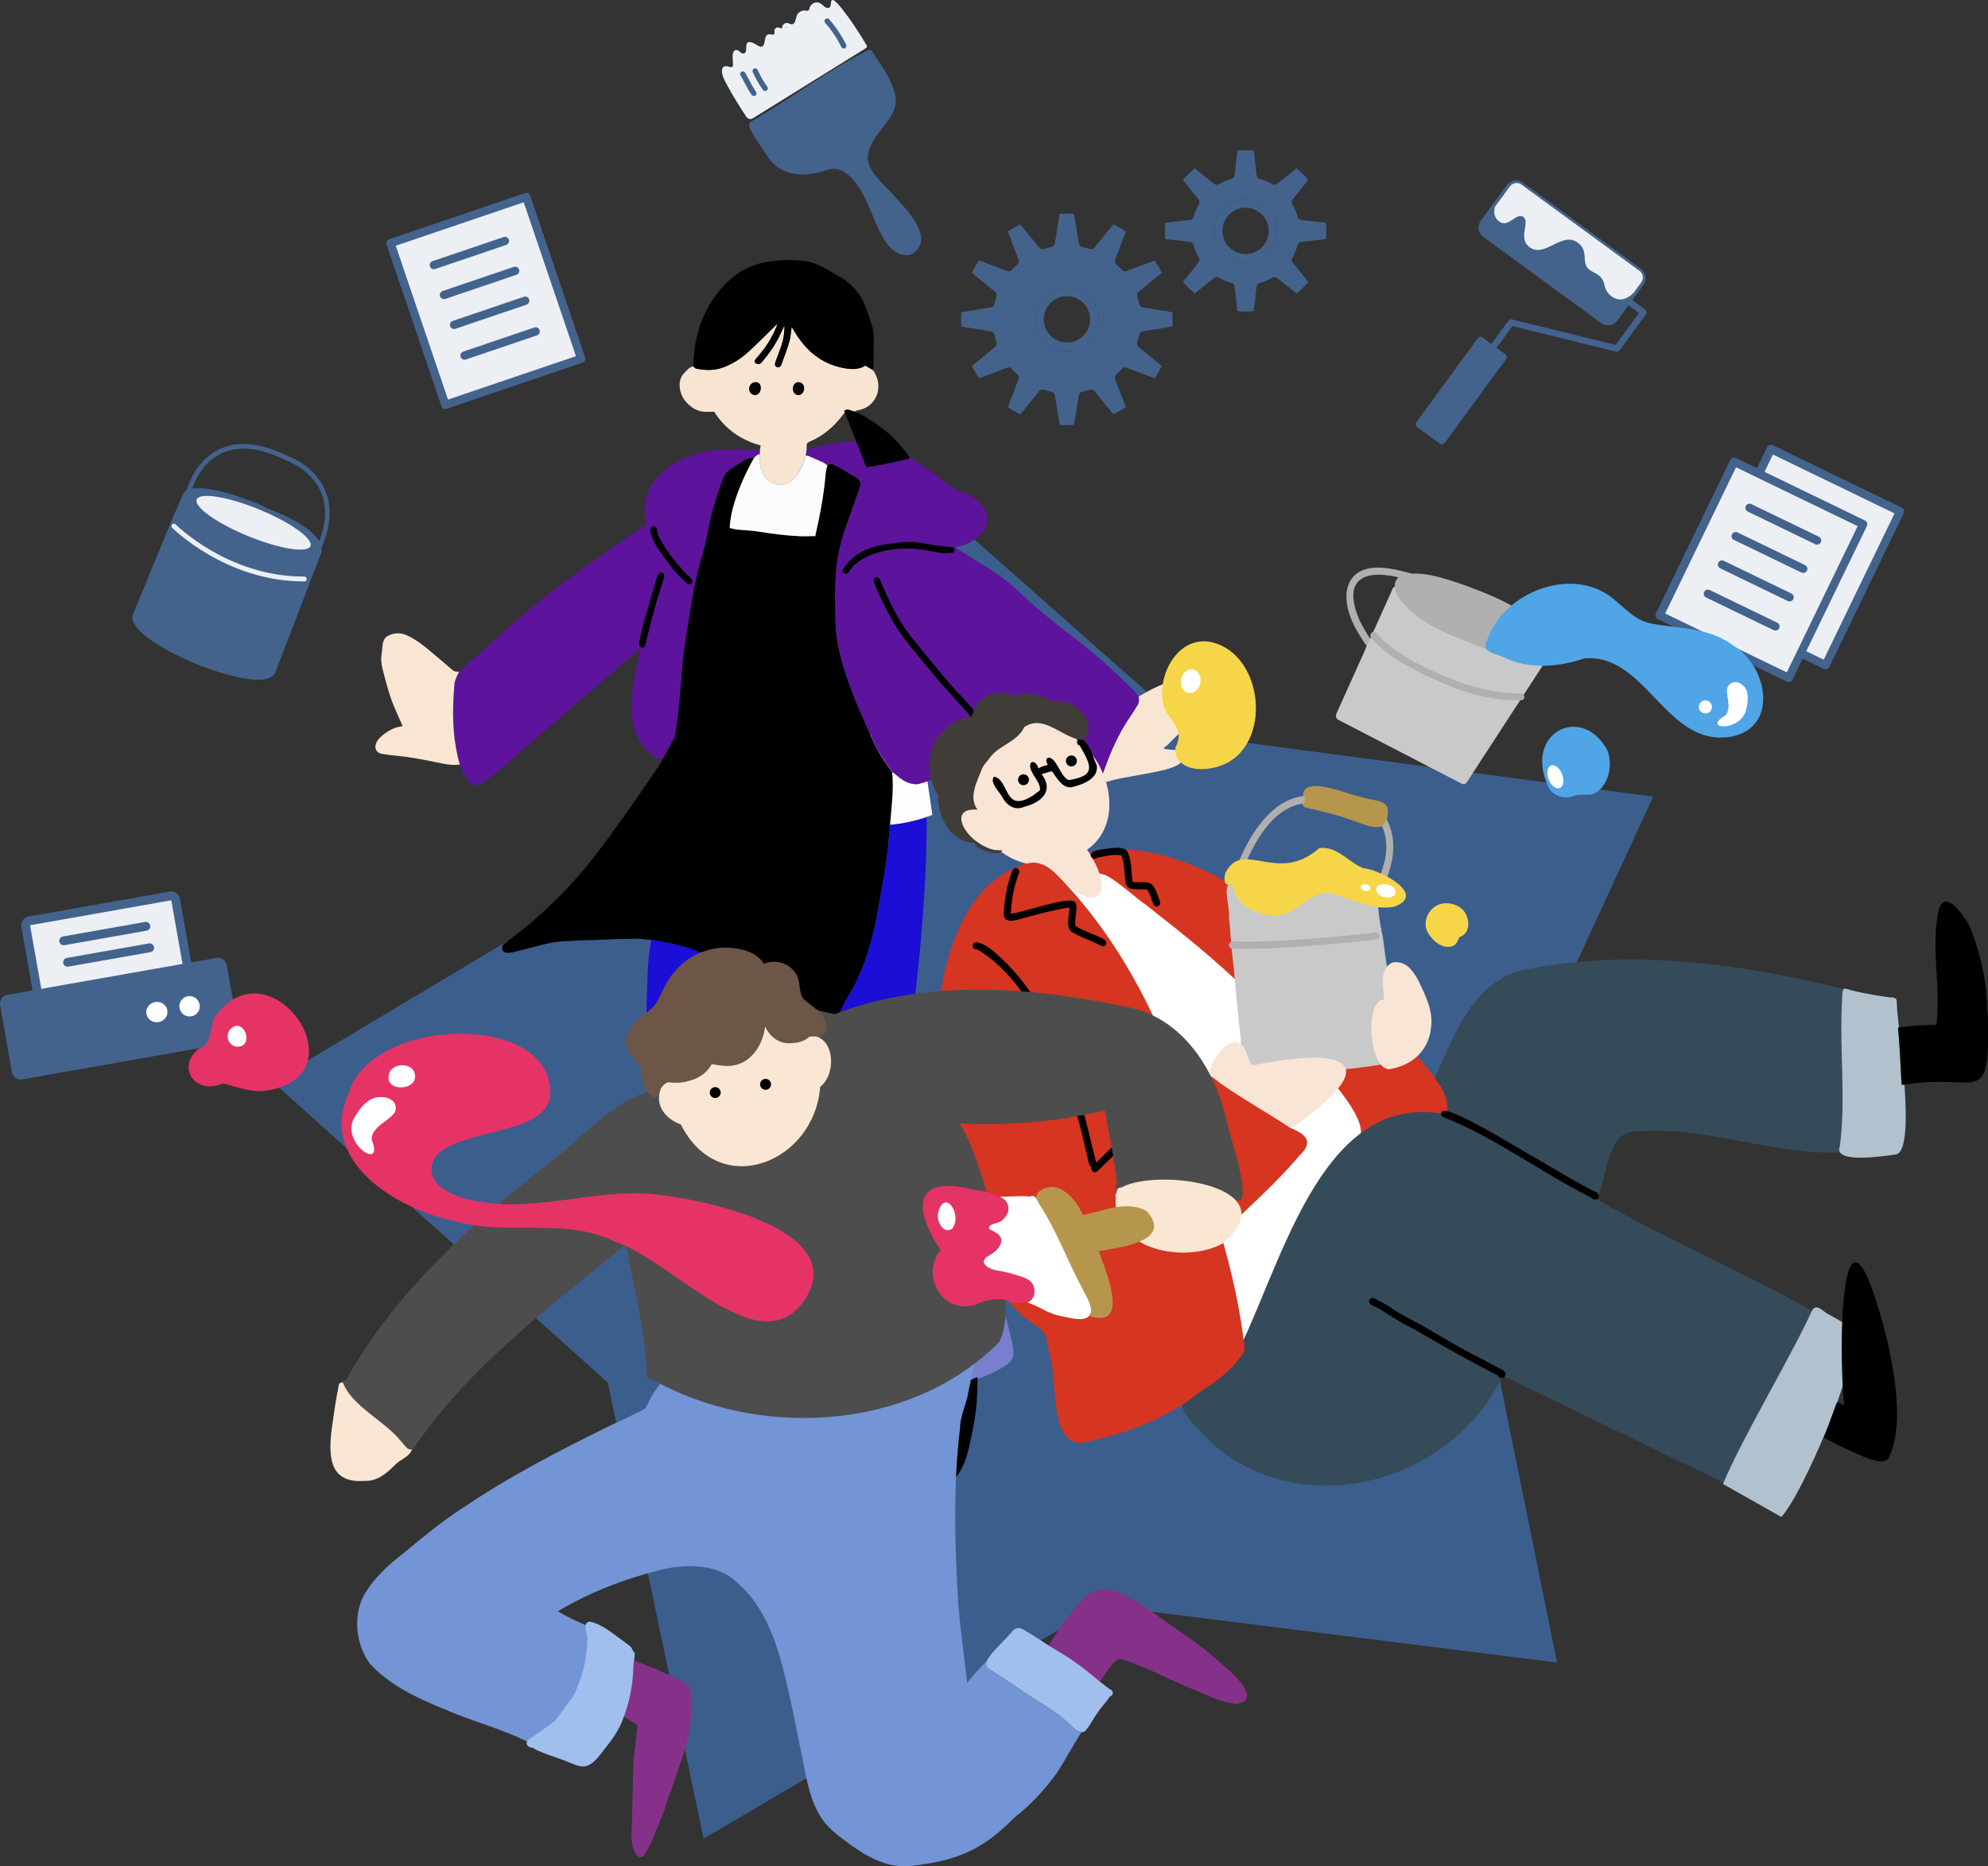 <?xml version="1.0" encoding="UTF-8"?>
<svg id="_レイヤー_2" data-name="レイヤー 2" xmlns="http://www.w3.org/2000/svg" viewBox="0 0 411.02 385.93">
  <rect x="0" y="0" width="411.02" height="385.93" fill="#333333" stroke="none"/>
  <defs>
    <style>
      .cls-1 {
        fill: #010101;
      }

      .cls-2 {
        fill: #f9e5d5;
      }

      .cls-3 {
        fill: #010102;
      }

      .cls-4 {
        fill: #7394d5;
      }

      .cls-5 {
        fill: #3c5e8d;
      }

      .cls-6 {
        fill: #070706;
      }

      .cls-7 {
        fill: #b6964c;
      }

      .cls-8 {
        fill: #1b0ed6;
      }

      .cls-9 {
        fill: #e63366;
      }

      .cls-10 {
        fill: #4d4d4d;
      }

      .cls-11 {
        fill: #85318a;
      }

      .cls-12 {
        fill: #c9c9c9;
      }

      .cls-13 {
        fill: #fff;
      }

      .cls-14 {
        fill: #fcfbfb;
      }

      .cls-15 {
        fill: #a0bfed;
      }

      .cls-16 {
        fill: #020204;
      }

      .cls-17 {
        fill: #364b59;
      }

      .cls-18 {
        fill: #5d139c;
      }

      .cls-19 {
        fill: #080807;
      }

      .cls-20 {
        fill: #b0b0b0;
      }

      .cls-21 {
        fill: #eceff4;
      }

      .cls-22 {
        fill: none;
        stroke: #eceff4;
        stroke-linecap: round;
        stroke-linejoin: round;
        stroke-width: 1px;
      }

      .cls-23 {
        fill: #6d5547;
      }

      .cls-24 {
        fill: #787fcc;
      }

      .cls-25 {
        fill: #d63521;
      }

      .cls-26 {
        fill: #b2c1ce;
      }

      .cls-27 {
        fill: #ca442e;
      }

      .cls-28 {
        fill: #f8e6d2;
      }

      .cls-29 {
        fill: #43638d;
      }

      .cls-30 {
        fill: #010203;
      }

      .cls-31 {
        fill: #f9e7d3;
      }

      .cls-32 {
        fill: #fdfdfd;
      }

      .cls-33 {
        fill: #f7e5d2;
      }

      .cls-34 {
        fill: #403d38;
      }

      .cls-35 {
        fill: #50a5e7;
      }

      .cls-36 {
        fill: #afafaf;
      }

      .cls-37 {
        fill: #f6d549;
      }
    </style>
  </defs>
  <g id="_印刷製本" data-name="印刷製本">
    <g>
      <g>
        <path class="cls-29" d="M4.6,223.21c-.48.08-.97-.02-1.37-.3-.4-.28-.67-.7-.75-1.18L.03,207.85c-.18-1,.49-1.94,1.48-2.12l5.23-.92-2.32-13.16c-.18-1,.49-1.94,1.48-2.12l29.19-5.16c1-.17,1.94.49,2.12,1.48l2.32,13.16,5.23-.92c.48-.08.97.02,1.37.3.4.28.67.7.75,1.18l2.45,13.88c.08.48-.02.97-.3,1.37-.28.4-.7.67-1.18.75l-43.25,7.64Z"/>
        <rect class="cls-21" x="7.15" y="188.65" width="29.65" height="13.36" transform="translate(-33.65 6.8) rotate(-10.02)"/>
        <path class="cls-13" d="M37.12,208.45c-.15-.84.22-1.68.94-2.14.72-.46,1.64-.44,2.34.05.7.49,1.03,1.35.85,2.18-.18.83-.85,1.47-1.69,1.62-1.14.2-2.24-.56-2.44-1.71h0Z"/>
        <path class="cls-13" d="M30.27,209.66c-.2-1.14.6-2.24,1.8-2.45,1.19-.21,2.33.55,2.53,1.69s-.6,2.24-1.8,2.45c-1.19.21-2.33-.55-2.53-1.69h0Z"/>
        <path class="cls-29" d="M14.12,199.89c-.49.08-.96-.25-1.05-.74s.24-.97.73-1.06l16.99-3c.49-.08.96.25,1.05.74.09.49-.24.97-.73,1.06l-16.99,3Z"/>
        <path class="cls-29" d="M13.33,195.45c-.24.04-.49-.01-.68-.15-.2-.14-.33-.35-.38-.59s.01-.49.15-.68c.14-.2.35-.33.59-.38l16.99-3c.5-.09.97.24,1.06.74s-.24.97-.74,1.06l-16.99,3Z"/>
      </g>
      <g>
        <path class="cls-29" d="M67.29,101.53c-2.16-5.23-7.49-7.12-7.67-7.18l-1.32-.61c-5.17-2.29-9.59-2.55-13.16-.75-4.38,2.21-6.09,6.79-6.57,8.4-.56.32-.64.68-.64.68l-2.15,4.82-8.25,20.07c-1.38,3.37,7.48,8.06,12.94,10.3,5.46,2.24,15.06,5.14,16.45,1.77l9.5-24.7s.18-.4.06-1.1c1.9-4.41,2.18-8.35.8-11.7ZM55.54,105.24l-1.9-.95c-8.09-3.23-12.02-3.6-13.93-3.26.66-1.84,2.34-5.41,5.87-7.18,3.3-1.66,7.44-1.4,12.33.77l1.36.62c.05.02,5.17,1.84,7.15,6.67,1.18,2.88,1.03,6.25-.42,10.03-.98-1.69-3.62-4.1-10.45-6.7Z"/>
        <ellipse class="cls-21" cx="52.43" cy="108.1" rx="2.98" ry="12.71" transform="translate(-67.48 115.59) rotate(-67.7)"/>
        <path class="cls-22" d="M35.95,108.78s10.94,11.01,26.96,10.95"/>
      </g>
      <g>
        <path class="cls-29" d="M340.19,64.05l-2.72-1.99,2.3-3.15c.78-1.06.54-2.55-.52-3.33l-24.38-17.82c-1.06-.78-2.55-.54-3.33.52l-5.39,7.38c-.78,1.06-.54,2.56.52,3.33l24.38,17.82c1.06.78,2.55.54,3.33-.52l2.3-3.15,2.18,1.6-4.83,6.6-21.44-5.3c-.26-.07-.54.03-.7.25l-3.54,4.84-1.86-1.36c-.3-.22-.71-.15-.93.14l-12.75,17.44c-.22.3-.15.71.14.93l4.79,3.5c.3.22.71.15.93-.14l12.75-17.44c.22-.3.15-.71-.14-.93l-1.86-1.36,3.27-4.48,21.44,5.3c.26.07.54-.03.7-.25l5.48-7.5c.22-.3.15-.71-.14-.93Z"/>
        <path class="cls-21" d="M338.95,56l-24.38-17.82c-.77-.56-1.84-.39-2.4.37l-3.06,4.18s-.74,1.92.86,3.09c1.94,1.42,3.53-2.02,4.99-.95,1.46,1.07-1.23,4.41,1.3,6.26,3.12,2.28,6.66-3.34,9.91-.97,2.81,2.05.05,4.63,3.28,6.13,3.29,1.53,1.35,3.25,3.79,5.03,2.44,1.78,4.62-.92,4.62-.92l1.47-2.01c.56-.77.39-1.84-.37-2.4Z"/>
      </g>
      <g>
        <path class="cls-29" d="M235.54,69.21c.08-.36.36-.63.72-.69l6.13-1c.03-.5.05-.99.05-1.48s-.02-.98-.05-1.48l-6.13-1c-.36-.06-.65-.33-.72-.69-.11-.52-.25-1.05-.42-1.57-.11-.35,0-.73.28-.96l4.81-3.93c-.44-.88-.93-1.74-1.48-2.56l-5.81,2.2c-.34.13-.73.04-.97-.24-.36-.4-.75-.79-1.15-1.15-.27-.24-.37-.63-.24-.97l2.2-5.81c-.82-.55-1.67-1.05-2.56-1.48l-3.93,4.81c-.23.28-.61.4-.96.28-.53-.17-1.06-.31-1.57-.42-.36-.08-.63-.36-.69-.72l-1-6.13c-.99-.07-1.96-.07-2.96,0l-1,6.13c-.06.36-.33.65-.69.72-.51.11-1.04.25-1.57.42-.35.11-.73,0-.96-.28l-3.93-4.81c-.88.44-1.74.93-2.56,1.48l2.2,5.81c.13.34.04.73-.24.97-.4.36-.78.74-1.15,1.15-.24.27-.63.36-.97.24l-5.81-2.2c-.55.82-1.04,1.67-1.48,2.56l4.81,3.93c.28.23.4.61.28.96-.17.53-.31,1.05-.42,1.57-.08.36-.36.63-.72.69l-6.13,1c-.03.5-.05.99-.05,1.48s.02.98.05,1.48l6.13,1c.36.06.65.33.72.69.11.51.25,1.04.42,1.57.11.35,0,.73-.28.96l-4.81,3.93c.44.88.93,1.74,1.48,2.56l5.81-2.2c.34-.13.73-.04.97.24.36.4.75.79,1.15,1.15.27.24.36.63.24.97l-2.2,5.81c.82.55,1.67,1.04,2.56,1.48l3.93-4.81c.23-.28.62-.39.96-.28.52.17,1.05.31,1.57.42.36.08.63.36.69.72l1,6.13c1,.07,1.96.07,2.96,0l1-6.13c.06-.36.33-.65.69-.72.52-.11,1.05-.25,1.57-.42.35-.11.73,0,.96.28l3.93,4.81c.88-.44,1.74-.93,2.56-1.48l-2.2-5.81c-.13-.34-.04-.73.24-.97.4-.36.79-.75,1.15-1.15.24-.27.63-.37.97-.24l5.81,2.2c.55-.82,1.05-1.67,1.48-2.56l-4.81-3.93c-.28-.23-.4-.61-.28-.96.17-.52.31-1.05.42-1.57ZM220.59,72.61c-3.62,0-6.56-2.94-6.56-6.56s2.94-6.56,6.56-6.56,6.56,2.94,6.56,6.56-2.94,6.56-6.56,6.56Z"/>
        <g>
          <path class="cls-29" d="M220.59,72.61c-3.62,0-6.56-2.94-6.56-6.56s2.94-6.56,6.56-6.56,6.56,2.94,6.56,6.56-2.94,6.56-6.56,6.56ZM220.59,61.25c-2.64,0-4.79,2.15-4.79,4.79s2.15,4.79,4.79,4.79,4.79-2.15,4.79-4.79-2.15-4.79-4.79-4.79Z"/>
          <path class="cls-29" d="M257.53,54.31c-3.62,0-6.56-2.94-6.56-6.56s2.94-6.56,6.56-6.56,6.56,2.94,6.56,6.56-2.94,6.56-6.56,6.56ZM257.53,42.96c-2.64,0-4.79,2.15-4.79,4.79s2.15,4.79,4.79,4.79,4.79-2.15,4.79-4.79-2.15-4.79-4.79-4.79Z"/>
        </g>
        <path class="cls-29" d="M268.28,50.66c.1-.35.4-.61.76-.65l5.09-.56c.06-.57.09-1.14.09-1.7s-.03-1.13-.09-1.7l-5.09-.56c-.36-.04-.66-.3-.76-.65-.25-.93-.62-1.81-1.09-2.64-.18-.32-.15-.71.08-.99l3.2-3.99c-.72-.88-1.53-1.69-2.41-2.41l-3.99,3.2c-.28.23-.68.26-.99.08-.82-.47-1.71-.84-2.64-1.09-.35-.1-.61-.4-.65-.76l-.56-5.09c-1.14-.12-2.26-.12-3.4,0l-.56,5.09c-.04.36-.3.66-.65.76-.93.25-1.81.62-2.64,1.09-.31.18-.71.15-.99-.08l-3.99-3.2c-.88.72-1.69,1.53-2.41,2.41l3.2,3.99c.23.28.26.68.08.99-.47.82-.84,1.71-1.09,2.64-.1.35-.4.61-.76.65l-5.09.56c-.06.57-.09,1.14-.09,1.7s.03,1.13.09,1.7l5.09.56c.36.04.66.3.76.65.25.93.62,1.82,1.09,2.64.18.32.15.71-.08.99l-3.2,3.99c.72.88,1.53,1.69,2.41,2.41l3.99-3.2c.29-.23.68-.26.99-.08.82.47,1.71.84,2.64,1.09.35.1.61.4.65.76l.56,5.09c1.14.12,2.26.12,3.4,0l.56-5.09c.04-.36.3-.66.65-.76.93-.25,1.82-.62,2.64-1.09.31-.18.71-.15.99.08l3.99,3.2c.88-.72,1.69-1.53,2.41-2.41l-3.2-3.99c-.23-.28-.26-.68-.08-.99.47-.82.84-1.71,1.09-2.64ZM257.53,54.31c-3.62,0-6.56-2.94-6.56-6.56s2.94-6.56,6.56-6.56,6.56,2.94,6.56,6.56-2.94,6.56-6.56,6.56Z"/>
      </g>
      <g>
        <path class="cls-29" d="M92.36,84.53c-.45.15-.94-.09-1.09-.54l-11.35-33.44c-.15-.45.09-.94.54-1.09l28.08-9.53c.45-.15.94.09,1.09.54l11.35,33.44c.07.22.06.45-.04.65-.1.2-.28.36-.49.43l-28.08,9.53Z"/>
        <rect class="cls-21" x="86.48" y="45.43" width="27.94" height="33.6" transform="translate(-14.67 35.59) rotate(-18.75)"/>
        <path class="cls-29" d="M96.32,74.34c-.45.15-.94-.09-1.09-.54s.09-.93.54-1.09l14.7-4.99c.45-.15.94.09,1.09.54s-.09.94-.54,1.09l-14.7,4.99Z"/>
        <path class="cls-29" d="M94.16,67.99c-.45.15-.94-.09-1.09-.54s.09-.94.54-1.09l14.7-4.99c.45-.15.94.09,1.09.54s-.09.94-.54,1.09l-14.7,4.99Z"/>
        <path class="cls-29" d="M92.07,61.81c-.45.15-.93-.09-1.09-.54s.09-.93.54-1.09l14.7-4.99c.45-.15.93.09,1.09.54s-.09.94-.54,1.09l-14.7,4.99Z"/>
        <path class="cls-29" d="M89.97,55.63c-.45.15-.93-.09-1.08-.54s.08-.93.53-1.08l14.7-4.99c.45-.15.93.09,1.08.54.15.44-.08.93-.53,1.08l-14.7,4.99Z"/>
      </g>
      <g>
        <g>
          <path class="cls-29" d="M350.37,125.39c-.43-.21-.6-.72-.4-1.15l15.39-31.78c.21-.43.72-.6,1.15-.4l26.69,12.93c.43.21.6.72.4,1.15l-15.39,31.78c-.1.2-.28.36-.49.44-.21.08-.45.06-.65-.04l-26.69-12.93Z"/>
          <rect class="cls-21" x="354.99" y="101.22" width="33.6" height="27.94" transform="translate(106.08 399.61) rotate(-64.16)"/>
          <path class="cls-29" d="M360.35,120.91c-.43-.21-.6-.72-.4-1.15s.72-.6,1.15-.4l13.97,6.76c.43.21.6.72.4,1.14s-.72.6-1.15.4l-13.97-6.76Z"/>
          <path class="cls-29" d="M363.27,114.88c-.43-.21-.6-.72-.4-1.15s.72-.6,1.15-.4l13.97,6.76c.43.21.6.72.4,1.15s-.72.6-1.15.4l-13.97-6.76Z"/>
          <path class="cls-29" d="M366.11,109.01c-.43-.21-.6-.72-.4-1.15s.72-.6,1.14-.4l13.97,6.76c.43.21.6.72.4,1.14s-.72.6-1.15.4l-13.97-6.76Z"/>
          <path class="cls-29" d="M368.96,103.13c-.42-.21-.59-.72-.39-1.14s.71-.6,1.14-.4l13.97,6.76c.42.21.59.72.39,1.14s-.71.6-1.14.4l-13.97-6.76Z"/>
        </g>
        <g>
          <path class="cls-29" d="M342.75,128.03c-.43-.21-.6-.72-.4-1.15l15.39-31.78c.21-.43.72-.6,1.15-.4l26.69,12.93c.43.21.6.72.4,1.15l-15.39,31.78c-.1.2-.28.36-.49.44-.21.08-.45.06-.65-.04l-26.69-12.93Z"/>
          <rect class="cls-21" x="347.37" y="103.86" width="33.6" height="27.94" transform="translate(99.4 394.24) rotate(-64.16)"/>
          <path class="cls-29" d="M352.73,123.56c-.43-.21-.6-.72-.4-1.15s.72-.6,1.15-.4l13.97,6.76c.43.21.6.72.4,1.14s-.72.6-1.15.4l-13.97-6.76Z"/>
          <path class="cls-29" d="M355.65,117.52c-.43-.21-.6-.72-.4-1.15.21-.43.72-.6,1.15-.4l13.97,6.76c.43.21.6.72.4,1.15s-.72.6-1.15.4l-13.97-6.76Z"/>
          <path class="cls-29" d="M358.49,111.65c-.43-.21-.6-.72-.4-1.15s.72-.6,1.14-.4l13.97,6.76c.43.21.6.72.4,1.14s-.72.6-1.15.4l-13.97-6.76Z"/>
          <path class="cls-29" d="M361.34,105.78c-.42-.21-.59-.72-.39-1.14s.71-.6,1.14-.4l13.97,6.76c.42.21.59.72.39,1.14s-.71.6-1.14.4l-13.97-6.76Z"/>
        </g>
      </g>
      <polygon class="cls-5" points="177.65 90.49 247.46 152.23 341.8 164.73 302.77 249.34 321.92 343.79 227.5 331.96 145.48 380.21 125.66 285.91 56.32 223.67 138 174.82 177.65 90.49"/>
      <g>
        <g>
          <path class="cls-21" d="M175.16,3.27c-.77-1.08-1.55-2.18-2.55-3.05-.13-.11-.28-.23-.45-.22-.55.03-.23,1.01-.56,1.44-.23.3-.7.24-1.02.03s-.57-.52-.89-.73c-.54-.34-1.25-.31-1.74.06-.33.25-.55.65-.62,1.07-.04.25-.27.41-.52.35-.82-.22-1.78.2-2.08,1.01-.25.69-.27,1.74-.99,1.79-.31.02-.6-.2-.91-.26-.62-.13-1.2.5-1.13,1.12-.12,0-.24-.03-.37-.08-.83-.3-.93.04-.93.04-.59.14.06,1.48-.69,1.32-.57-.12-1.12-.15-1.36.36-.37.79-.13,2.68-1.53,1.99-.45-.22-.86-.56-1.34-.71-1.95-.61-.65,1.8-1.62,2.24-.63.29-1.04-.77-1.65-.71-.7.07-.76.96-.74,1.48.03.55.06,1.1.08,1.65.01.29-.26.5-.54.42-.71-.22-1.47-.43-1.7.41-.28,1,.63,2.59,1.06,3.39.91,1.73,2.73,4.69,3.97,6.51.29.43.87.55,1.31.27l23.39-14.51c.19-.12.25-.36.14-.56-.98-1.72-2.51-4.06-3.99-6.14ZM162.15,5.84l.53-.31s-.19.21-.53.31Z"/>
          <path class="cls-29" d="M183.55,15.72c-.86-1.63-2.05-3.1-2.96-4.71-.15-.26-.33-.55-.61-.63-.27-.08-.55.05-.81.17-8.4,4.24-16.06,10.14-23.85,14.56-.86.49-.29,1.52.18,2.33.65,1.1,1.35,2.17,2.06,3.23.35.53.71,1.06,1.06,1.59.53.8,1.21,1.62,1.98,2.2,2.87,2.16,6.98,1.91,10.18.73,3.23-1.19,5.7,1.66,7.19,4.15,2.11,3.53,3.04,7.68,5.42,11.06,1.58,2.24,5.29,3.88,6.84.19,1.37-3.26-3.74-8.27-5.72-10.49-1.83-2.05-5.49-4.87-5.05-8.02.39-2.75,2.48-4.86,4.03-7,.78-1.07,1.48-2.25,1.67-3.58.26-1.83-.64-3.81-1.43-5.43-.06-.12-.12-.25-.19-.37Z"/>
        </g>
        <g>
          <path class="cls-29" d="M154.06,15.03c-.16-.26-.5-.34-.76-.19-.26.16-.35.5-.19.76.37.61.64,1.14.9,1.65.4.77.77,1.49,1.4,2.38.11.15.28.23.45.23.11,0,.22-.03.32-.1.25-.18.31-.52.13-.77-.59-.83-.94-1.52-1.32-2.25-.27-.53-.56-1.07-.94-1.71Z"/>
          <path class="cls-29" d="M158.2,18.82c.11,0,.22-.03.32-.1.25-.18.3-.52.13-.77-.79-1.1-1.46-2.27-2.01-3.5-.12-.28-.45-.4-.73-.28-.28.12-.4.45-.28.73.58,1.3,1.29,2.54,2.12,3.7.11.15.28.23.45.23Z"/>
          <path class="cls-29" d="M174.45,10.03c.08,0,.17-.02.24-.06.27-.14.39-.47.25-.74-.94-1.9-2.12-3.66-3.52-5.24-.2-.23-.55-.25-.78-.05-.23.2-.25.55-.05.78,1.34,1.51,2.47,3.19,3.36,5,.1.19.29.31.5.31Z"/>
        </g>
      </g>
      <g>
        <path class="cls-32" d="M178.73,168.5c2.84,4.55,14.03,0,14.03,0l-2.46-16.87-11.56.19s-2.84,12.13,0,16.68Z"/>
        <g>
          <path d="M181.47,276.07c-.2-.29-.47-.55-.58-.87-.29-.85-.51-1.73-.81-2.79-.03.9-.06,1.62-.09,2.35-.07,1.58-.1,3.17-.25,4.74-.07.68-.32,1.37-.63,1.98-.76,1.5-2.19,2-3.74,1.38-1.52-.6-2.68-1.66-3.66-2.94-1.13-1.47-1.96-3.11-2.75-4.78-.13-.28-.29-.55-.43-.82-.05-.42.26-.27.46-.28,1.01-.09,2.03-.08,3.01-.28,2.74-.56,5.04-2.02,7.22-3.7.34-.26.26-.53.14-.83-.4-1.04-.77-2.1-1.21-3.12-.98-2.3-2.07-4.54-3.72-6.45-.07-.11-.13-.22-.2-.33-1.71-2.48-3.46-4.93-5.13-7.44-1.98-2.99-3.71-6.13-5.1-9.44-2.17-5.17-3.92-10.48-5.42-15.89-1.31-4.72-2.42-9.48-3.03-14.35-.4-3.19-.84-6.37-1.28-9.55-.03-.18-.14-.4-.29-.51-1.9-1.5-3.87-2.91-6.08-3.91-2.79-1.27-5.66-2.33-8.65-3.02-1.54-.36-3.1-.57-4.66-.85-1.08-.09-2.17-.28-3.25-.26-2.99.05-5.98.17-8.97.28-2.08.07-4.16.13-6.23.27-2.24.14-4.39.82-6.55,1.36-1.21.3-2.41.63-3.63.91-.37.09-.77.1-1.16.09-.41,0-.76-.18-.9-.61-.15-.43-.1-.83.25-1.14.31-.28.64-.53.97-.78,6.54-4.85,12.33-10.47,17.37-16.86,2.43-3.08,4.71-6.28,6.99-9.48,2.35-3.3,4.61-6.67,6.9-10.01.23-.34.39-.73.58-1.09.82-1.49,1.65-2.98,2.46-4.48.1-.18.12-.4.15-.6.22-1.56.48-3.13.65-4.7.24-2.27.41-4.54.61-6.82.17-1.89.27-3.78.52-5.66.39-2.85.91-5.68,1.34-8.52.49-3.28,1.12-6.54,1.99-9.74.45-1.65.99-3.28,1.3-4.96.75-4.15,1.84-8.19,3.31-12.13.27-.71.6-1.52,1.16-1.98,1.07-.88,2.33-1.55,3.51-2.31.59-.38,1.24-.53,1.93-.43-1.65,2.92-3.02,5.96-4.03,9.16-.54,1.71-.9,3.45-.99,5.32.53.12,1.02.28,1.53.33,1.47.16,2.96.18,4.42.42,2.87.47,5.75.85,8.66.96,1.03.04,2.06-.02,3.07-.03,1-4.38,1.81-8.66,2.17-13.01.04-.53.22-1.05.34-1.58.48-.42.95-.43,1.48-.06.32.22.71.32,1.05.51,1.21.7,2.44,1.37,3.61,2.13.68.44.84,1.21.58,1.93-1,2.81-2,5.62-2.98,8.44-1.21,3.48-1.94,7.06-2.06,10.74-.09,2.83-.05,5.68,0,8.51.02,1.24.14,2.49.33,3.72.62,3.91,1.87,7.66,3.29,11.34,1.14,2.95,2.46,5.84,3.75,8.73.94,2.11,2,4.17,3.39,6.04.34.45.64.92.96,1.39.36,3.68-.17,7.31-.45,10.96-.12,1.37-.23,2.74-.38,4.1-.16,1.52-.32,3.04-.55,4.56-.25,1.66-.57,3.32-.87,4.98-.41,2.27-.77,4.55-1.25,6.8-.95,4.48-2.32,8.83-4.43,12.92-.69,1.34-1.56,2.58-2.23,3.93-1.07,2.13-2.04,4.31-3.05,6.47-.4.85-1.22,1.04-1.98.48-.16-.12-.34-.24-.53-.31-1.98-.74-3.69-1.92-5.2-3.37-1.54-1.47-3-3.03-4.51-4.53-1.01-1-2.06-1.96-3.09-2.94-.05.03-.11.06-.16.09.08.76.14,1.53.25,2.29.33,2.31.66,4.62,1.04,6.92.42,2.53.79,5.07,1.37,7.57,1.22,5.28,2.77,10.47,4.57,15.59,2.03,5.79,4.66,11.28,8.1,16.36,1.57,2.32,3.24,4.58,4.87,6.86,2.27,3.18,3.87,6.69,4.93,10.44.49,1.74.92,3.5,1.37,5.26.05.2.04.41.05.61-.29.12-.59.23-.88.35Z"/>
          <path class="cls-18" d="M184.48,159.68c-.32-.46-.63-.94-.96-1.39-1.39-1.87-2.45-3.92-3.39-6.04-1.29-2.89-2.61-5.78-3.75-8.73-1.42-3.68-2.67-7.42-3.29-11.34-.19-1.23-.31-2.48-.33-3.72-.05-2.84-.09-5.68,0-8.51.12-3.68.85-7.26,2.06-10.74.98-2.82,1.98-5.63,2.98-8.44.26-.72.1-1.49-.58-1.93-1.17-.76-2.4-1.44-3.61-2.13-.34-.19-.73-.29-1.05-.51-.53-.37-1-.36-1.48.06-.27-.2-.51-.45-.8-.59-1-.48-2.03-.92-3.05-1.36-.18-.08-.4-.07-.6-.1.06-.46.12-.92.18-1.38.25-.04.51-.06.76-.12,3.12-.75,6.26-1.35,9.47-1.47.68,1.76,1.37,3.51,2.09,5.38.85-.12,1.73-.21,2.58-.38,1.95-.4,3.89-.84,5.83-1.28.22-.05.55-.07.52-.45,1.59,1.07,3.21,2.11,4.77,3.22.91.64,1.77,1.37,2.62,2.09,1.03.87,2.25,1.38,3.47,1.9,1.17.5,2.37.97,3.31,1.86,1.04.99,1.82,2.15,1.88,3.64.07,1.73-.87,2.94-2.12,3.97-1.25,1.02-2.7,1.64-4.42,2.01.25.2.41.34.59.45,1.76,1.1,3.51,2.22,5.3,3.29,2.85,1.7,5.46,3.74,7.85,6.02,3.34,3.19,6.95,6.03,10.62,8.81,3.86,2.92,7.5,6.11,10.93,9.53.53.53,1.11,1.02,1.63,1.57.34.36.6.78.89,1.18.25.75.07,1.42-.36,2.06-.49.73-.93,1.5-1.43,2.23-2.78,4.05-4.53,8.57-6.08,13.18-.45,1.07-.9,2.15-1.35,3.22-.08.19-.15.39-.24.57-.7,1.41-1.6,1.7-3.07,1.08-3.2-1.35-5.99-3.32-8.58-5.6-2.99-2.62-5.95-5.28-8.89-7.95-.8-.73-1.51-1.57-2.24-2.34-.67,1.14-1.28,2.28-1.99,3.36-1.97,2.99-4.57,5.32-7.72,6.99-1.07.56-2.26.92-3.42,1.26-.49.14-1.09.06-1.6-.06-1.3-.3-2.34-1.08-3.32-1.96-.18-.16-.41-.27-.62-.41ZM203.28,149.45c-.15-.3-.22-.57-.38-.75-1.3-1.52-2.61-3.03-3.93-4.53-.36-.41-.79-.75-1.15-1.15-1.35-1.55-2.7-3.1-4.01-4.67-1.79-2.16-3.57-4.33-5.32-6.52-1.73-2.16-3.12-4.54-4.34-7.01-.8-1.62-1.5-3.3-2.24-4.96-.18-.42-.53-.61-.93-.48-.34.12-.51.45-.35.89.33.9.66,1.8,1.07,2.67.63,1.34,1.33,2.64,2,3.96,1.21,2.4,2.74,4.59,4.42,6.68,1.9,2.34,3.81,4.67,5.75,6.97,1.29,1.53,2.65,3,3.99,4.48.99,1.1,2,2.18,2.98,3.29.43.49.79,1.03,1.2,1.53.2.24.48.36.75.16.19-.14.31-.36.47-.56ZM195.35,114.51s.02-.09.02-.13c.44,0,.89.02,1.33,0,.45-.02.72-.3.7-.67-.02-.36-.3-.59-.75-.62-.08,0-.16.01-.23,0-1.16-.13-2.33-.19-3.47-.4-1.81-.33-3.63-.71-5.47-.61-1.7.09-3.41.29-5.09.6-2.3.42-4.46,1.27-6.24,2.83-.71.62-1.28,1.41-1.86,2.17-.26.34-.09.7.3.9.34.18.73.09.93-.27.73-1.3,1.88-2.13,3.14-2.84,1.74-.98,3.63-1.49,5.6-1.78,2.44-.36,4.86-.28,7.28.15,1.27.23,2.54.45,3.82.68Z"/>
          <path class="cls-8" d="M182.35,275.72c-.02-.2,0-.42-.05-.61-.45-1.75-.88-3.52-1.37-5.26-1.06-3.75-2.66-7.25-4.93-10.44-1.63-2.28-3.3-4.54-4.87-6.86-3.44-5.08-6.08-10.57-8.1-16.36-1.79-5.12-3.34-10.31-4.57-15.59-.58-2.49-.95-5.04-1.37-7.57-.38-2.3-.71-4.61-1.04-6.92-.11-.76-.17-1.53-.25-2.29.05-.03.11-.06.16-.09,1.03.98,2.08,1.94,3.09,2.94,1.52,1.5,2.98,3.05,4.51,4.53,1.51,1.45,3.22,2.63,5.2,3.37.19.07.37.19.53.31.76.56,1.58.36,1.98-.48,1.01-2.16,1.98-4.34,3.05-6.47.67-1.34,1.54-2.59,2.23-3.93,2.11-4.09,3.48-8.43,4.43-12.92.48-2.25.84-4.53,1.25-6.8.3-1.66.62-3.31.87-4.98.23-1.51.38-3.03.55-4.56.14-1.36.25-2.73.38-4.1,2.52-.32,5-.84,7.54-1.58.02.59.06,1.12.05,1.66-.1,3.74-.15,7.49-.35,11.22-.23,4.33-.55,8.66-.93,12.99-.38,4.32-.89,8.64-1.34,12.95-.56,5.35-1.34,10.68-1.57,16.06-.11,2.55-.1,5.1.24,7.63.43,3.2,1.43,6.2,3.17,8.96.89,1.4,1.62,2.9,2.45,4.34.3.52.66.99,1.01,1.48,2.2,3.09,4.46,6.15,6.31,9.47,2.31,4.16,4.16,8.53,5.65,13.06.03.1.04.2.06.31-1.17.04-2.13.63-3.05,1.25-1.99,1.34-4.06,2.49-6.39,3.1-2.32.61-4.65,1.19-6.99,1.74-1.28.3-2.57.6-3.87.74-1.23.13-2.48.17-3.68-.3Z"/>
          <path class="cls-18" d="M155.91,94.69c-.7-.1-1.34.06-1.93.43-1.18.76-2.43,1.42-3.51,2.31-.56.46-.9,1.27-1.16,1.98-1.47,3.94-2.57,7.98-3.31,12.13-.3,1.68-.85,3.31-1.3,4.96-.87,3.2-1.5,6.46-1.99,9.74-.42,2.84-.95,5.67-1.34,8.52-.26,1.87-.36,3.77-.52,5.66-.2,2.27-.37,4.55-.61,6.82-.17,1.57-.43,3.13-.65,4.7-.03.2-.05.43-.15.6-.81,1.5-1.64,2.99-2.46,4.48-.97-.08-1.78-.54-2.51-1.15-2.06-1.74-3.17-4.01-3.63-6.62-.44-2.49-.29-4.98.1-7.45.36-2.28.86-4.53,1.29-6.8.03-.15.02-.3.03-.6-.95.75-1.83,1.39-2.65,2.09-6.31,5.42-12.62,10.84-18.92,16.28-2.5,2.16-4.96,4.35-7.47,6.5-.97.83-2,1.58-3.01,2.35-.33.25-.7.46-1.08.61-.73.3-1.44.21-2-.48-.9-1.1-1.49-2.36-2.06-3.64-.14-.52-.31-1.04-.43-1.57-1.07-4.6-1.14-9.27-.78-13.95.05-.59.05-1.21.21-1.77.2-.67.55-1.29.83-1.92,6.3-5.66,12.56-11.37,19.22-16.61,1.74-1.37,3.52-2.67,5.32-3.96,3.29-2.37,6.6-4.71,9.92-7.04,1.21-.85,2.47-1.64,3.71-2.45.19-.13.38-.26.59-.41-.3-1.31-.51-2.6-.34-3.94.36-2.88,1.7-5.2,3.87-7.07,2.44-2.12,5.31-3.32,8.44-3.96,2.92-.6,5.87-.68,8.84-.5.88.05,1.76.1,2.65.15,0,.28,0,.55,0,.83-.55.02-.83.46-1.19.77ZM132.12,133.09c-.02.42.12.7.46.79.36.1.7,0,.81-.4.14-.5.21-1.01.34-1.51.61-2.36,1.19-4.72,1.86-7.07.53-1.87,1.18-3.7,1.74-5.56.07-.22-.04-.57-.19-.75-.22-.27-.6-.26-.84-.02-.21.21-.38.49-.47.78-1.04,3.56-2.08,7.12-3.07,10.69-.29,1.02-.44,2.08-.64,3.05ZM134.45,109.83c.02.08.02.32.12.53.42.95.76,1.95,1.32,2.81,1.07,1.62,2.24,3.19,3.45,4.71.76.95,1.67,1.77,2.56,2.61.44.42.87.39,1.15.04.26-.34.19-.62-.29-1.06-.31-.28-.66-.52-.93-.83-1.8-2.02-3.54-4.09-4.92-6.43-.51-.87-1.04-1.74-1.1-2.8-.02-.37-.45-.64-.79-.61-.4.04-.57.31-.56,1.02Z"/>
          <path class="cls-8" d="M134.61,194.35c1.55.28,3.12.5,4.66.85,2.99.69,5.86,1.75,8.65,3.02,2.21,1.01,4.18,2.41,6.08,3.91.14.11.26.33.29.51.44,3.18.88,6.36,1.28,9.55.61,4.87,1.72,9.63,3.03,14.35,1.5,5.4,3.25,10.72,5.42,15.89,1.39,3.31,3.12,6.45,5.1,9.44,1.66,2.51,3.41,4.96,5.13,7.44.07.11.14.22.2.33-.6.22-1.22.42-1.81.68-.99.44-1.95.97-2.96,1.37-1.39.56-2.81,1.11-4.32,1.21-1.66.1-3.33.18-4.95-.31-.8-.24-1.46-.16-2.03.47-2.47-4.33-4.98-8.64-7.97-12.65-2.19-2.94-4.45-5.83-6.65-8.75-2.36-3.14-4.58-6.37-6.33-9.9-1.63-3.28-2.68-6.73-3.16-10.37-.59-4.45-.68-8.91-.58-13.38.07-2.96.16-5.92.33-8.88.1-1.6.4-3.19.61-4.79Z"/>
          <path class="cls-33" d="M157.1,93.92c0-.28,0-.55,0-.83.06-.32.11-.64.17-.97-4.15-1.13-7.36-3.45-9.61-6.97-.62,0-1.18,0-1.74,0-1.37.02-2.48-.54-3.49-1.44-.96-.86-1.61-1.9-1.83-3.15-.24-1.33-.03-2.58,1-3.57.51-.49.93-1.13,1.74-1.21.2.16.37.41.59.45,1.82.37,3.64.44,5.44-.2,2.01-.72,3.78-1.84,5.34-3.26,1.99-1.81,3.87-3.74,5.8-5.62.04.04.07.07.11.1-.03.1-.05.2-.09.3-.94,2.34-2.28,4.43-3.96,6.31-.14.15-.28.31-.4.48-.18.26-.21.59.05.77.2.14.54.2.78.15.22-.05.43-.28.59-.47,1.31-1.56,2.5-3.19,3.41-5.02.41-.82.79-1.67,1.18-2.5-.02,1.13-.07,2.26-.37,3.33-.4,1.44-.99,2.84-1.5,4.25-.19.53-.08.89.32,1.05.37.14.73,0,.91-.51.57-1.56,1.17-3.11,1.63-4.7.28-.96.32-1.98.49-3.09.39.63.72,1.18,1.07,1.71,2.37,3.67,5.6,6.12,9.96,6.85,1.42.24,2.9.29,4.22-.56.53.32,1.06.63,1.59.94.51.78.92,1.6,1.05,2.55.21,1.54-.15,2.9-1.16,4.1-.83.98-1.92,1.44-3.14,1.67-.22.04-.43.16-.64.25-.67-.13-1.31-.66-2.06-.2.04.13.07.25.1.38-.46.58-.9,1.19-1.4,1.74-1.65,1.87-3.6,3.35-5.91,4.32-.4.17-.57.4-.57.8,0,.23,0,.47,0,.7-.06.46-.12.92-.18,1.38-.09.21-.23.41-.27.62-.28,1.26-.84,2.38-1.58,3.43-.9,1.27-2.15,2.05-3.67,1.99-1.72-.08-2.94-1.1-3.59-2.73-.47-1.17-.42-2.38-.4-3.6ZM157.28,80.25c.01-.77-.38-1.21-1.07-1.22-.73,0-1.3.62-1.3,1.43,0,.65.52,1.2,1.16,1.22.66.02,1.21-.62,1.22-1.43ZM163.95,80.41c0,.75.48,1.28,1.16,1.27.61,0,1.12-.61,1.14-1.35.02-.73-.48-1.28-1.16-1.29-.68-.01-1.14.54-1.14,1.37Z"/>
          <path class="cls-1" d="M180.52,76.53c-.53-.31-1.05-.62-1.59-.94-1.32.85-2.79.8-4.22.56-4.36-.73-7.59-3.18-9.96-6.85-.35-.54-.68-1.09-1.07-1.71-.17,1.11-.21,2.13-.49,3.09-.46,1.59-1.05,3.14-1.63,4.7-.18.5-.55.65-.91.51-.4-.16-.51-.52-.32-1.05.51-1.41,1.1-2.81,1.5-4.25.3-1.06.35-2.2.37-3.33-.39.83-.77,1.68-1.18,2.5-.92,1.82-2.11,3.46-3.41,5.02-.16.19-.37.42-.59.47-.24.06-.57,0-.78-.15-.26-.18-.23-.51-.05-.77.11-.17.26-.32.4-.48,1.67-1.88,3.02-3.97,3.96-6.31.04-.1.06-.2.09-.3,0-.08,0-.16,0-.24-.04.05-.08.09-.12.14-1.93,1.88-3.82,3.8-5.8,5.62-1.56,1.42-3.33,2.54-5.34,3.26-1.8.64-3.61.57-5.44.2-.22-.04-.39-.3-.59-.45.1-5.89,1.72-11.26,5.54-15.84,2.09-2.51,4.65-4.41,7.8-5.33,1.58-.46,3.26-.67,4.91-.79,1.49-.11,3.01.01,4.51.13,1.58.13,3.01.77,4.39,1.5,1.01.53,1.96,1.16,2.97,1.7,2.83,1.52,4.62,3.88,5.68,6.85.43,1.2.88,2.39,1.21,3.61.21.77.31,1.59.31,2.38,0,2.18-.08,4.36-.13,6.54Z"/>
          <path class="cls-24" d="M182.35,275.72c1.2.47,2.45.43,3.68.3,1.3-.14,2.59-.44,3.87-.74,2.34-.55,4.67-1.13,6.99-1.74,2.33-.61,4.41-1.76,6.39-3.1.92-.62,1.88-1.21,3.05-1.25.72.29,1.04.9,1.22,1.6.62,2.43,1.26,4.85,1.83,7.3.15.66.14,1.38.1,2.07-.05.89-.58,1.51-1.3,2.01-1.87,1.29-3.91,2.23-6.05,2.96-.03-.12-.06-.24-.09-.37-4.22,2.07-8.66,3.01-13.34,3.02,0,.05-.03.18-.05.31-.62,0-1.25-.05-1.87,0-1.48.11-2.5-.59-3.15-1.83-.42-.8-.75-1.65-1.04-2.5-.42-1.22-.78-2.46-1.14-3.7-.21-.72-.38-1.45-.52-2.18-.12-.67.17-1.26.55-1.8.29-.12.59-.23.88-.35Z"/>
          <path class="cls-28" d="M94.91,138.89c-.28.64-.63,1.26-.83,1.92-.16.56-.16,1.17-.21,1.77-.36,4.69-.29,9.35.78,13.95.12.53.29,1.05.43,1.57-2.3.31-4.47-.44-6.69-.84-1.36-.25-2.73-.52-4.1-.71-1.76-.25-3.53-.36-5.28-.65-1.31-.21-1.76-1.38-1.09-2.54.45-.78,1.13-1.33,1.86-1.83.9-.63,1.85-1.13,2.96-1.26.2-.02.38-.14.49-.18-.79-1.84-1.69-3.62-2.34-5.49-.73-2.09-1.29-4.24-1.83-6.39-.27-1.07-.33-2.17-.12-3.3.14-.75.07-1.54.33-2.29.19-.56.51-.94,1.03-1.19,1.29-.63,2.58-.64,3.88-.03,1.56.73,2.94,1.73,4.26,2.82,1.73,1.43,3.44,2.9,5.15,4.36.4.34.85.33,1.32.31Z"/>
          <path class="cls-28" d="M227.52,161.52c1.54-4.62,3.29-9.14,6.08-13.18.5-.73.94-1.5,1.43-2.23.43-.64.61-1.31.36-2.06,1.02-.56,2.01-1.19,3.06-1.68,2.7-1.26,5.42-2.46,8.13-3.69.54-.25,1.07-.53,1.63-.73.78-.29,1.49.02,1.89.75.59,1.07.48,2.19.19,3.31-.61,2.36-1.89,4.34-3.39,6.22-1.69,2.12-3.67,3.95-5.57,5.87-.2.2-.46.34-.69.51.04.08.07.16.11.24.31.05.62.1.93.14.56.06,1.14.07,1.69.17.59.11,1.08.45,1.2,1.07.13.68-.09,1.27-.69,1.69-1.13.79-2.44,1.11-3.74,1.42-1.4.33-2.82.58-4.23.85-1.39.26-2.79.48-4.17.75-.86.17-1.72.36-2.54.64-.59.2-1.12.04-1.67-.06Z"/>
          <path class="cls-1" d="M188.64,288.09c.02-.13.04-.25.05-.31,4.68,0,9.11-.95,13.34-3.02.03.13.06.25.09.37-.02.44-.03.88-.05,1.32-.04,1.21-.04,2.43-.14,3.64-.11,1.27-.27,2.54-.49,3.8-.31,1.75-.65,3.5-1.05,5.23-.49,2.12-1.15,4.21-2.46,5.98-.63.85-1.38,1.62-2.51,1.97-1.73.54-2.71.11-3.96-1.36-1.31-1.54-1.94-3.4-2.29-5.37-.25-1.39-.48-2.77-.5-4.19-.03-1.97-.11-3.93-.14-5.9,0-.72.08-1.44.13-2.16Z"/>
          <path class="cls-24" d="M158.37,263.08c.57-.63,1.23-.71,2.03-.47,1.62.49,3.3.41,4.95.31,1.51-.09,2.93-.65,4.32-1.21,1.01-.4,1.96-.93,2.96-1.37.59-.26,1.21-.46,1.81-.68,1.66,1.91,2.74,4.15,3.72,6.45.44,1.03.81,2.08,1.21,3.12.11.3.19.57-.14.83-2.18,1.68-4.48,3.14-7.22,3.7-.98.2-2.01.19-3.01.28-.2.02-.51-.14-.46.28-1.44.09-2.83-.18-4.2-.59-1.08-.33-1.81-.91-2.25-2.09-.73-1.95-1.77-3.79-2.7-5.66-.26-.53-.66-.99-.87-1.54-.16-.41-.1-.9-.15-1.36Z"/>
          <path class="cls-3" d="M174.66,85.27c-.03-.12-.06-.24-.1-.38.75-.46,1.39.07,2.06.2,2.03.78,3.77,2,5.52,3.28,2.35,1.71,4.24,3.8,5.9,6.13.03.38-.3.4-.52.45-1.94.44-3.88.88-5.83,1.28-.85.18-1.72.26-2.58.38-.72-1.86-1.41-3.62-2.09-5.38-.79-1.99-1.58-3.98-2.37-5.97Z"/>
          <path class="cls-14" d="M157.1,93.92c-.02,1.22-.07,2.43.4,3.6.65,1.63,1.87,2.65,3.59,2.73,1.51.07,2.77-.72,3.67-1.99.74-1.05,1.3-2.17,1.58-3.43.05-.22.18-.42.27-.62.2.03.42.02.6.1,1.02.44,2.04.89,3.05,1.36.29.14.54.39.8.59-.12.53-.3,1.05-.34,1.58-.36,4.35-1.17,8.63-2.17,13.01-1.01.01-2.04.08-3.07.03-2.91-.11-5.79-.49-8.66-.96-1.46-.24-2.95-.26-4.42-.42-.51-.05-1-.21-1.53-.33.09-1.87.45-3.62.99-5.32,1.01-3.2,2.38-6.24,4.03-9.16.36-.31.64-.75,1.19-.77Z"/>
          <path class="cls-16" d="M203.28,149.45c-.16.2-.29.42-.47.56-.28.21-.56.09-.75-.16-.41-.5-.77-1.05-1.2-1.53-.98-1.11-1.99-2.19-2.98-3.29-1.34-1.49-2.7-2.96-3.99-4.48-1.95-2.3-3.86-4.63-5.75-6.97-1.69-2.08-3.21-4.28-4.42-6.68-.67-1.32-1.37-2.62-2-3.96-.41-.86-.74-1.77-1.07-2.67-.16-.44,0-.78.35-.89.4-.14.75.06.93.48.73,1.66,1.43,3.34,2.24,4.96,1.22,2.47,2.61,4.85,4.34,7.01,1.76,2.19,3.53,4.36,5.32,6.52,1.31,1.58,2.66,3.13,4.01,4.67.36.41.79.75,1.15,1.15,1.32,1.5,2.63,3.01,3.93,4.53.16.19.23.45.38.75Z"/>
          <path class="cls-30" d="M195.35,114.51c-1.27-.23-2.54-.45-3.82-.68-2.42-.43-4.84-.51-7.28-.15-1.97.29-3.86.81-5.6,1.78-1.25.7-2.41,1.54-3.14,2.84-.21.37-.59.46-.93.27-.39-.2-.56-.56-.3-.9.58-.76,1.15-1.54,1.86-2.17,1.78-1.56,3.94-2.41,6.24-2.83,1.68-.31,3.39-.51,5.09-.6,1.84-.1,3.66.28,5.47.61,1.14.21,2.31.28,3.47.4.08,0,.16,0,.23,0,.46.02.74.25.75.62.02.36-.25.64-.7.67-.44.02-.88,0-1.33,0,0,.04-.02.09-.02.13Z"/>
          <path class="cls-16" d="M132.12,133.09c.2-.97.36-2.03.64-3.05,1-3.57,2.03-7.13,3.07-10.69.08-.28.26-.57.47-.78.24-.24.62-.25.84.02.15.19.26.54.19.75-.56,1.86-1.21,3.69-1.74,5.56-.66,2.34-1.25,4.71-1.86,7.07-.13.5-.2,1.02-.34,1.51-.11.4-.45.5-.81.4-.35-.09-.48-.37-.46-.79Z"/>
          <path class="cls-16" d="M134.45,109.83c0-.72.16-.98.56-1.02.34-.04.77.24.79.61.06,1.06.6,1.93,1.1,2.8,1.37,2.34,3.12,4.41,4.92,6.43.27.31.63.54.93.83.48.44.55.72.29,1.06-.27.36-.71.39-1.15-.04-.88-.84-1.8-1.67-2.56-2.61-1.22-1.52-2.38-3.09-3.45-4.71-.57-.85-.9-1.86-1.32-2.81-.09-.21-.1-.45-.12-.53Z"/>
          <path class="cls-6" d="M157.28,80.25c-.01.81-.56,1.46-1.22,1.43-.64-.02-1.16-.57-1.16-1.22,0-.81.57-1.43,1.3-1.43.69,0,1.08.44,1.07,1.22Z"/>
          <path class="cls-19" d="M163.95,80.41c0-.83.46-1.38,1.14-1.37.68.01,1.17.56,1.16,1.29-.02.74-.52,1.34-1.14,1.35-.68.01-1.16-.51-1.16-1.27Z"/>
          <path class="cls-33" d="M160.51,67.16s.08-.09.12-.14c0,.08,0,.16,0,.24-.04-.03-.08-.07-.11-.1Z"/>
        </g>
      </g>
      <g>
        <g>
          <g>
            <path class="cls-25" d="M266,216.43c-12.07-11.68-23.59-24.29-37.71-33.61,0,0,0,0,0,.01-.98-.47-2.04-1.9-3.17-1.56-4.35-1.45-1.19-5.05,1.98-5.53,22.6-2.23,44.18,18.25,58.43,33.81,3.43,3.79,6.68,7.78,9.91,11.75,2.72,3.5,5.13,4.76,3.76,9.66-1.25,5.74-3.84,12.71-9.6,15.14-.77.33-2.97.61-2.2-.9-3.79-5.47-7.37-11.11-11.64-16.27-.1-.6-.62-1.06-.9-1.59-.12-.49-.64-.83-.86-1.3,0,0,0-.01,0-.02-2.68-3.13-5.37-6.36-8.01-9.59Z"/>
            <path class="cls-13" d="M219.53,182.56c.21-.12.48-.13.69-.02,1.37,1.1,3.22.6,4.73.07,1.31-.12,1.22-2.94,2.64-1.87,1.61-.28,7.71,5.38,9.09,6.19,7.31,5.72,14.65,11.53,21.26,18.08,2.7,3.61,27.5,25.6,22.85,30.53-11.66,12.36-17.59,28.02-23.12,43.34-2.54,2.18-4.13-18.61-5.49-21.2-5.18-25.45-12.87-51.92-30.56-71.68-.52-.79-3.46-2.58-2.09-3.44Z"/>
            <path class="cls-2" d="M268,218.5s.02.02.03.03c0-.01-.02-.02-.03-.03Z"/>
            <path class="cls-2" d="M266.4,220.41c-.13-.13-.27-.26-.41-.38-.09-.08-.18-.16-.27-.23.24.21.48.43.71.65-.01-.01-.02-.03-.04-.04Z"/>
            <path class="cls-2" d="M267.11,225.72s.02.01.03.02c0,0-.02-.02-.03-.02Z"/>
            <path class="cls-17" d="M244.81,289.3c-1.92,2.47,3.97,6.92,5.53,8.93,18.79,16.99,49.91,8.48,60.34-13.77l46.86,22.7c4.04-9.7,13.66-26.06,17.98-35.57-14.8-8.51-30.6-15.08-45.37-23.58,2.15-4.14,1.98-14.06,7.89-14,14.52-1.35,28.43,4.98,42.88,4.27-.77-.29-.58-1.18-.38-1.81.92-4.36.59-8.87.75-13.3.08-4.98.2-9.87-.08-14.87-.21-2.46-.48-3.55.34-3.71-21.81-5.39-45.66-8.7-67.81-3.75-9.88,3.35-13.12,13.53-17.11,22.06,1.63,2.2,3.19,4.67,2.4,7.53-26.92-5.34-34.54,34.01-44.53,51.83-3.06,2.65-6.5,4.64-9.68,7.05Z"/>
            <path class="cls-26" d="M356.23,306.87c4.04-9.7,14.03-26.24,18.35-35.75.94-1.77,2.18-.03,3.26.55,1.84,1.03,4.37,2.21,5.55,3.96.59,6.62-10.37,32.81-15.09,38.06l-12.08-6.82Z"/>
            <path class="cls-26" d="M380.39,237.02c1.26-9.31-.04-19.64.4-28.96.22-4.73-.12-3.7,2.93-3.04,2.2.48,4.77.95,7.1,1.24,1.39-.1,1.35.53,1.36,1.37.02,4,4.29,30.53-.27,31.11-2.22.28-13.04,2.05-11.52-1.72Z"/>
            <path d="M377.15,297.16c.76-1.64,1.86-5.37,2.61-7.08.12-.27,1.14.36,1.52.47-1.25-12.45-.64-45.85,7.13-19.89,2.47,8.26,5.86,22.66,2.18,30.64-.97,2.11-5.19-.04-7.71-1.15-1.71-.75-5.81-2.69-5.73-2.99Z"/>
            <path d="M393.11,223.6h0s0,0,0,0c0,0,0,0,0,0Z"/>
            <path d="M393.11,223.61s0,0,0,0v.02s0-.01,0-.02c0,.02,0,.03,0,.05,0-.02,0-.04,0-.06Z"/>
            <path d="M393.11,223.63s0,0,0-.01v-.02s0,0,0,0c0,0,0,.01,0,.02,0,0,0,0,0,0Z"/>
            <g>
              <path d="M393.11,223.64s0-.04,0-.05c0,.02,0,.04,0,.05-.01-.22-.03-.43-.04-.65,0,0,0,0,0,0-.17-3.51-.33-7.01-.66-10.51,2.67-.27,3.06-.39,7.96-.59.95-7.9-1.26-16.16.49-23.86,1.39-4.25,5.03,1.27,6.13,3.04,2.43,5.58,3.76,11.66,3.88,17.74,0,0,0,0,0-.01.02.29.06.57.08.85,0-.01,0-.03,0-.04,0,.13.02.26.03.39,0-.03,0-.06,0-.09,0,.06,0,.13.01.19h0c.48,19.84-1.94,11.46-17.8,14.28-.02-.24-.04-.48-.06-.73Z"/>
              <path d="M410.71,197.96s-.01-.03-.02-.05c0,.02.02.03.02.05Z"/>
              <path d="M410.93,209.58s0-.03,0-.04c0,.01,0,.03,0,.04Z"/>
              <path d="M392.92,219.97s0,.07,0,.11c0-.04,0-.07,0-.11Z"/>
            </g>
            <path class="cls-12" d="M268.54,166.75s0,.01,0,.02c0,0,0-.02,0-.02Z"/>
            <path class="cls-7" d="M269.43,164.36c-.24.85-.57,2.11.41,2.61,3.49.77,6.97,1.63,10.33,2.87,3.07,1.13,6.69,2.76,6.79-2.12.02-2.5-3.58-2.13-5.27-2.85-2.7-.41-12-4.7-12.26-.52Z"/>
            <path class="cls-36" d="M285.3,181.23c-.15.37,0,.8.37.97.35.16.81,0,.96-.37,1.32-3.32,1.99-7.04.86-10.51-.46-1.15-.94-2.8-2.23-3.22-.89-.12-1.18,1.15-.33,1.42,2.03,2.71,2.04,6.57,1.03,9.65-.21.69-.39,1.39-.66,2.06Z"/>
            <path class="cls-36" d="M256.27,177.8c-.27.96-2.38,4-1.1,4.56,0,0,0,0,.02,0,.02,0,.05.02.07.03s.05.02.08.02c.1.02.2.01.29-.01.03,0,.05-.01.08-.03,0,0,.02,0,.02,0,.03-.01.05-.03.08-.04,0,0,0,0,0,0,.03-.01.05-.03.08-.05,0,0,0,0,0,0,.14-.11.24-.27.28-.46,2.62-6.68,6.64-15.75,14.95-15.84,1.15.58,1.78-1.09.53-1.39-7.72-.67-12.7,6.97-15.38,13.22Z"/>
            <path class="cls-7" d="M271.87,164.06c-.04-.4-.41-.69-.81-.65s-.69.41-.65.81.41.69.81.65.69-.41.65-.81Z"/>
            <path class="cls-7" d="M272.53,166.71c.31-.82.42-2.32-.62-2.63-.16-.93-1.45-.9-1.52.02-.04.32.28.55.25.86-.03.36-.37.57-.51.89-.42.79.55,1.67,1.28,1.13.35.3.95.16,1.13-.27Z"/>
            <path class="cls-7" d="M271.4,165.81c.16-.83.25-2.54-.95-2.53-.4.04-.69.41-.65.81.12.37.3.7.23,1.12-.38,1.02.97,1.63,1.37.61Z"/>
            <path class="cls-7" d="M271.07,166.26c.05-.82.7-2.59-.52-2.75-1.2.08-.56,1.64-.92,2.4-.27.96,1.18,1.32,1.44.36Z"/>
            <path class="cls-7" d="M285.06,171c1.75-.17,2.62-3.61.42-3.62-.45-.53-1.4-.08-1.26.62-.1.61-.55,1.46.25,1.76-.51.42-.08,1.36.58,1.24Z"/>
            <path class="cls-12" d="M256.32,216.72c.1-.14.16-.3.19-.47.1-.58.03-1.17-.03-1.76-.48-4.54-.97-9.09-1.32-13.64-.39-3.17-.7-6.35-.9-9.54-.06-.53-.13-1.07-.17-1.61.29-2.94-2.27-7.86,2.11-7.46,8.64-.44,17.9-1.71,26.29-1.46,2.63,1.95,2.14,6.28,2.84,9.91.03.37.09.73.15,1.09.13.16.19.37.12.62.14.67.3,1.35.4,2.03.97,8.33,2.78,16.67,3.58,24.99-10.17,1.98-23.65,3.27-33.34,1.24.1-1.27-.64-2.89.07-3.94Z"/>
            <path class="cls-20" d="M283.45,194.45c.63-.17,1.71,0,1.79-.87-.02-1.1-1.26-.68-1.95-.58-9.38.86-18.83,1.93-28.26,1.7-1.04-.19-1.37,1.33-.27,1.46,9.62.23,19.14-.81,28.69-1.71Z"/>
            <path class="cls-37" d="M298.25,186.83c-2.68.46-4.47,3.75-2.96,6.15.98,1.68,3.07,3.4,5.1,2.64.76-.33,1.03-1.12,1.33-1.83,2.37-.77,2.22-3.79.91-5.45-1.06-1.21-2.8-1.77-4.38-1.5Z"/>
            <path class="cls-37" d="M254.73,182.63c.28,4.53,5.75,7.18,9.88,6.58,3.72-.61,5.88-4.51,9.83-4.61,4.63.9,8.89,3.82,13.8,2.9,7.01-2.49-2.95-7.72-6.39-7.98-3.12-1.25-5.43-4.62-9.08-4.15-8.71,7.7-15.77-2.02-19.4,5.11-.4,1.19-.36,3.26,1.37,2.14ZM256.25,179.78s.02,0,.03,0c0,0-.02.01-.02.02,0,0,0-.01,0-.02Z"/>
            <path class="cls-37" d="M250.73,132.85c10.6,2.72,12.36,21.13,2.07,25.33-2.88,1.21-8.22,1.57-9.57-1.85-.21-.53-.3-1.1-.21-1.72,2.35-4.75-2.09-5.44-2.63-9.63-.96-5.97,3.49-13.81,10.33-12.13Z"/>
            <path class="cls-2" d="M286.17,206.71c-4.3-.09-3.07,15.88,1.7,14.27,4.53-.96,7.66-4.07,8.03-8.79.29-2.37-.5-4.69-1.45-6.83-.79-1.76-1.53-3.58-2.86-5.01-.85-1.02-2.29-1.58-3.6-1.33-2.98,1.14-1.95,5.2-1.82,7.69Z"/>
            <path class="cls-2" d="M249.94,222.41c3.44,3.77,9.23,5.96,13.59,8.93,1.33.81,3.76,2.73,4.53,1.23,19.54-14.08,8.07-15.78-8.83-12.3-1-.05-1-1.64-1.46-2.34-2.08-6.19-7.69.91-7.83,4.49Z"/>
            <path class="cls-2" d="M198.5,171.67c.38.7,1.08,2.17,1.94,1.11,1.3,1.33,4.17,3.19,6.18,3.07,1.91,1.46,3.36,2.15,5.64,2.74,3.48-.06,7.14,3.34,7.14,3.34,7.63,7.31,11.46,2.86,5.36-6.23,8.83-6.15,3.79-21.45-5.27-24.39.38-1.25-1.8-1.29-2.59-1.6.28-1.55-4.34-.77-5.36-.88-.95.05-2.37-.68-3.04.21-1.71-.1-1.72,1.78-.12,2.12-5.09,1.86-9.01,7.72-8.51,13.08-.66.17-.58.92-.31,1.39-.03,0-.07,0-.1-.01-1.63-1.2-1.55,1.43-1.19,2.39-.03.06-.06.12-.08.19-1.55.54-.17,2.53.3,3.46ZM210.71,150.42c.11,0,.22.02.32.03-.06,0-.11.02-.17.03-.05-.02-.1-.04-.16-.06Z"/>
            <path d="M205.51,160.6c3.27.63,1.95,7.9,8.22,3.8-.01,0-.02.02-.03.03.4-.39.92-.64,1.31-1.03.24-1.94-2.73-3.94-1.87-5.69.79-.47,1.25.38,1.62,1.22.35-.41,1.21-.6,1.88-.74-.33-.54-.53-1.1,0-1.5,1.77-.28,2.48,3.83,4.31,4.63,5.84-.92,4.63-3.03,2.28-7.16-.85-.15-.7-1.49.16-1.44,1.95.8,2.51,3.78,3.38,5.59.38,2.8-3.12,3.99-5.29,4.5-1.93.15-2.96-1.98-3.98-3.32-.74.08-1.41.46-2.15.57,2.66,3.52-.08,5.9-3.6,6.78-1.9.81-3.43-.17-4.42-1.8-.56-1.28-2.85-3.14-1.8-4.45Z"/>
            <path class="cls-34" d="M203.47,158.19h0s0,0,0,0c0,0,0,0,0,0Z"/>
            <path class="cls-34" d="M203.72,158.53s0,0,0,0c0,0,0,0,0,0Z"/>
            <path class="cls-34" d="M204.4,157.03s0,0,0,0c0,0,0,0,0,0Z"/>
            <path class="cls-34" d="M193.92,164.4c-.12,4.6,2.67,9.73,7.56,9.95.03,1.31,5.78,3.12,5.64,1.43-5.41.94-12.74-8.93-5.03-8.36-1.94-2.62-.02-5.9.98-8.54,0,0,0,0,0,0,.12-.24.25-.47.4-.69,0,0,0,0,0,0,0-.01.01-.02.02-.03,0,0,0,0,0,0,.28-.39.58-.76.91-1.13,0,0,0,0,0,0,1.93-2.98,5.9-3.47,7.36-6.67h0c4.3-2.99,8.51,3.02,12.58,2.61,2.53-3.76-2.48-9.07-6.65-7.83-2.16-1.27-5.19-2.35-7.6-1.16-3.73-1.79-8.11-.3-9.19,4.21-2.28.3-4.33,1.21-5.84,2.95-3.66,3.31-3.66,9.29-1.15,13.25ZM205.13,145.08s.03,0,.04-.01c-.01,0-.02.02-.04.03,0,0,0,0,0-.01Z"/>
            <path d="M330.54,247.51c.21-1.08-1.28-1.21-1.95-1.67-3.79-2.06-7.52-4.22-11.2-6.46-1.98-.94-19.23-11.9-19.41-9.28-.11.38.11.8.49.91,10.78,4.31,20.13,11.44,30.48,16.62.29.61,1.39.56,1.59-.13Z"/>
            <path d="M311.2,284.44c.34-.88-.71-1.26-1.34-1.56-1.34-.67-2.64-1.42-3.96-2.11-4.11-2.05-7.91-4.35-11.84-6.67-2.06-1.11-4.14-2.08-6.06-3.41-1.01-.72-2.21-1.37-3.29-1.9-.48-.29-1.17-.7-1.56-.06-.55,1.19,1.46,1.47,2.15,2.01,2.3,1.43,4.68,2.99,7.1,4.14,5.7,3.3,11.4,6.6,17.29,9.55.17.74,1.26.69,1.51.02Z"/>
            <path d="M224.11,274.14c3.39-.43,6.36-2.11,9.34-3.66,6.17-3.14,11.35-7.91,16.5-12.4.67-.57,1.39-1.1,2-1.74.2-.23.24-.59.08-.85-.3-.56-1.19-.53-1.39.09-.15.14-.31.27-.42.37-5.59,4.73-10.9,9.91-17.49,13.25-2.83,1.46-5.61,3.07-8.75,3.47-2.28.36-4.65.73-6.94.49-.37-.07-.75.12-.86.5-.66,2.04,6.9.58,8,.46,0,0-.07.01-.07.01Z"/>
            <path d="M239.41,187.39c.38-.15.55-.58.41-.95-.49-1.18-.74-2.53-1.6-3.51-1.11-.93-2.72-.24-4.04-.59,0,0,0,0,0,0-.35-2.08-.14-4.36-1.1-6.28-.84-1.07-2.44-.73-3.62-.64-1,.26-4.16.15-3.94,1.6.14.57.83.69,1.25.36,1.67-.33,3.42-.81,5.1-.49,0,0,0,0,0,0,.62,1.72.58,3.5.79,5.28.03.77.49,1.54,1.31,1.63,1.01.18,2.04.08,3.06.13.14,0,.22.11.29.22.5.9.78,1.89,1.14,2.85.14.38.59.55.95.41Z"/>
            <g>
              <path class="cls-20" d="M284.23,134.59c.92-.86-.73-1.87-1.06-2.68-.78-1.2-1.5-2.44-2.12-3.73-3.24-7.59,0-10.55,7.73-8.88,2.33.62,4.78,1.23,6.86,2.46.42.57,1.39.15,1.29-.54-.49-1.66-7.68-3.38-9.48-3.62-9.8-1.66-10.99,6.04-6.76,13.06.79,1.39,1.55,2.57,2.51,3.78.24.32.7.39,1.02.15Z"/>
              <path class="cls-12" d="M276.23,147.87c.03-.19.1-.36.18-.53.98-2.17,1.96-4.34,2.93-6.51.92-2.06,1.86-4.13,2.79-6.19.18-.56.44-1.08.72-1.6,1.08-2.4,2.16-4.8,3.24-7.2.62-1.38,1.24-2.76,1.86-4.13.16-.36.59-.54.96-.38.04.02.08.04.12.06.16-.23.45-.38.76-.38,2.61.03,5,1.47,7.41,2.36,5.56,2.44,10.92,5.3,16.4,7.92,1.89.95,3.74,2,5.58,3.06.08-.06.16-.11.26-.14.05-.07.09-.15.14-.22.22-.34.65-.46,1-.25.33.2.47.67.25,1-.13.21-.27.42-.41.63.1.33-.02.68-.48.94-.05.02-.1.03-.15.04-.3.46-.6.92-.9,1.38-1.42,2.18-2.83,4.37-4.25,6.55-1.49,2.28-2.97,4.56-4.45,6.84-1.39,2.14-2.78,4.27-4.17,6.41-.62.95-1.24,1.9-1.85,2.85-.25.38-.49.75-.73,1.13-.13.2-.24.42-.45.54-.09.05-.19.08-.3.1-.16.02-.32-.01-.46-.08-.09-.04-.18-.09-.27-.14-.04-.02-.13-.07-.23-.12-2.34-1.21-4.67-2.42-7.01-3.63-2.49-1.28-4.98-2.57-7.46-3.86-1.55-.79-3.18-1.65-4.81-2.49-1.17-.6-2.42-1.25-3.68-1.91-.54-.28-1.09-.56-1.63-.84-.2-.1-.42-.2-.6-.34-.25-.2-.38-.55-.32-.87Z"/>
              <path class="cls-20" d="M314.77,144.77c.54-.24.51-1.09-.02-1.31-.22-.15-.64-.02-.85-.04-4.99-.07-9.72-1.33-14.29-3.2-4.84-2.03-9.81-4.29-13.69-7.89,0,0,.01.01.02.02,0,0,.01,0,.02.01-.49-.46-.95-.95-1.38-1.46-.64-.7-1.72.3-1.07.99,1.87,2.2,4.35,4.03,6.77,5.46,7.51,4,15.81,7.88,24.49,7.43Z"/>
              <path class="cls-35" d="M332.34,155.16c-5.38-9.9-17.8-3.46-11.97,8.05,1.08,1.39,3.16,2.13,4.81,1.42,1.41-.63,2.94-.01,4.37-.49,3.09-1.61,3.94-5.87,2.79-8.97Z"/>
              <path class="cls-20" d="M289.28,119.25c3.86-1.79,10.06.6,13.92,1.89,4.29,1.64,8.61,3.31,12.37,6,2.62,1.89,8.48,6.85,4.01,9.67-.33.21-.7.27-1.06.26-.15.04-.31.07-.45.09-1.36.23-2.64-.18-3.95-.55-3.02-.83-5.94-2.05-8.85-3.14-4.31-1.71-8.97-3.35-12.62-6.32-.74-.61-3.56-2.97-3.88-4.5-.57-1.17-.64-2.42.51-3.4Z"/>
              <path class="cls-35" d="M307.14,133.58c.12,1.55,2.43,1.64,3.57,2.27,5.42,2.62,11.36,2.14,16.9.29,12.83-1.06,16.84,18.53,30.35,16.19,9.91-1.98,7.45-14.58.48-18.78-4.83-3.74-10.95-3.52-16.66-4.54-4.59-.62-6.93-5.05-10.86-6.89-8.63-4.2-20.73,1.45-23.54,10.52-.24.21-.29.59-.24.94Z"/>
            </g>
            <polygon class="cls-27" points="228.32 182.84 228.33 182.85 228.33 182.85 228.32 182.84"/>
            <path class="cls-25" d="M212.67,178.49c-17.86,4.53-20.46,32.41-18.72,48.63,2.18,15.83,5.36,33.74,17.54,45.08,5.71,4.25,4.14,2.07,5.72,8.77,1.32,4.54-.19,17.68,6.4,17.4,8.95-1.78,17.84-5.04,24.93-10.88,3.4-2,6.83-4.8,8.81-8.24-.79-8.13-2.66-16.15-4.94-24.05,5.48-5.28,11.23-10.32,16.15-16.13,3.04-2.81,1.68-4.46-1.74-5.81-4.61-3.04-9.45-5.72-13.98-8.89-1.33-.75-2.82-2.87-4.43-1.67-1.09,1.16-2.85,1.58-3.97,2.76-5.33-16.54-14.11-32.76-26.33-44.96,0,0-2.59-2.72-5.44-2Z"/>
            <path d="M226.15,241.43c.37-.1.64-.51.53-.89-1.27-4.8-2.23-9.71-3.82-14.41-3.39-9.72-7.48-19.67-14.87-27.05-1.82-1.62-3.65-3.81-6.15-4.25-.95,0-1,1.42-.04,1.46.12,0,.24.04.35.08,10.22,6.24,15.45,19.34,19.3,30.17,1.26,3.88,2.26,7.83,3.15,11.81.37.86.31,3.32,1.55,3.09Z"/>
            <path d="M226.87,242.21c5.39-5.33,11.11-10.34,16.74-15.4.6-.76-.56-1.66-1.16-.89-4.49,3.95-8.92,7.96-13.3,12.02-1.11,1.06-2.13,2.2-3.28,3.22-.3.26-.28.76-.02,1.03.29.3.73.28,1.03.02Z"/>
            <path d="M228.67,195.25c.17-.38-.01-.79-.37-.97-1.89-1.09-4.14-1.65-5.93-2.82-.19-.82.06-1.7.09-2.51.02-.77.3-1.67-.14-2.36-1.14-1.5-11.07,2.24-13.34,2.33.17-2.91.67-5.86,1.77-8.55.08-.5-.35-.91-.84-.85-.37.04-.64.36-.65.71-1.13,2.77-1.55,5.75-1.74,8.7,0,2.66,3.56.94,5.04.67,2.79-.76,5.7-1.53,8.53-1.95.09,1.65-.9,3.73.44,5.05,1.94,1.16,4.19,1.8,6.19,2.91.35.18.81-.02.96-.37Z"/>
          </g>
          <circle cx="221.51" cy="157.35" r="1.13"/>
          <circle cx="211.61" cy="161.24" r="1.13"/>
        </g>
        <ellipse class="cls-13" cx="246.18" cy="140.89" rx="2.47" ry="2.03" transform="translate(56.21 351.52) rotate(-77.74)"/>
        <ellipse class="cls-13" cx="321.57" cy="160.64" rx="1.49" ry="2.5" transform="translate(-36.27 126.58) rotate(-21.11)"/>
        <path class="cls-13" d="M361.03,146.67c.44-1.71.66-3.97-.78-5.01-.96-.87-2.48-.94-3.15.64-.3,1.84,1,3.86-.34,5.62-5.21,3.01,3.34,3.46,4.26-1.25Z"/>
        <circle class="cls-13" cx="352.59" cy="146.18" r="1.35"/>
        <ellipse class="cls-13" cx="286.55" cy="184.23" rx="1.35" ry="2.04" transform="translate(45.66 425.1) rotate(-77.74)"/>
        <ellipse class="cls-13" cx="282.36" cy="183.57" rx=".68" ry="1.02" transform="translate(43 420.49) rotate(-77.74)"/>
      </g>
      <g>
        <g>
          <path class="cls-31" d="M68.6,295.38c-.73,5.75-.58,11.45,6.84,10.84,2.56.15,4.64-1.66,6.3-3.37,1.08-1.1,2.78-1.51,3.39-3,.18-.32.32-.73.06-1.04.03-.07.04-.15.04-.23,0-.35-.29-.65-.64-.67-4.26-3.95-9.43-7.01-13.14-11.49-.21-.48-.81-.78-1.23-.36-.28.28-.22.75-.3,1.09-.59,2.71-.9,5.48-1.32,8.22Z"/>
          <path class="cls-11" d="M126.21,350.25c-.2.91-1.43,1.82-.86,2.74,2.07,1.31,4.5,2.21,6.41,3.83-.13,2.34-.54,4.65-.75,6.98-.22,3.74-.15,7.5-.33,11.24.1,2.58-.57,5.41.47,7.84.3.75,1.2,1.64,1.95.88,1.48-2.24,2.43-4.8,3.37-7.3.74-1.49,1.19-3.11,1.67-4.68.84-2.01,1.5-4.09,2.16-6.17,1.93-5.04,3.18-10.35,2.53-15.77-.03-1.09-.87-1.8-1.81-2.2-1.19-.62-2.43-1.13-3.65-1.7-2.59-1.26-5.35-2.1-7.97-3.28-.36-.14-.76-.3-1.15-.14-1.04.36-.62,1.84.44,1.41,0,0,.01,0,.02,0,.46.18.91.38,1.36.57-2.11,1.15-2.86,3.71-3.86,5.75Z"/>
          <path class="cls-11" d="M215.96,341.7c-.97-.18-1.2,1.3-.21,1.42-1.36,5.6,3.84,10.52,9.11,7.39,2.2-1.65,3.3-4.32,5.09-6.33.49-.44,1.01-1.21,1.72-1.14,1.74.46,3.38,1.24,5.05,1.89,3.51,1.42,6.85,3.19,10.38,4.57,2.79,1.13,5.56,2.65,8.61,2.84,6.14-1.03-2.63-7.78-4.41-9.4-2.23-2-4.67-3.72-7.13-5.41-4.48-2.96-8.62-6.71-13.72-8.57-3.07-1.05-5.77.39-7.57,2.89-2.77,2.94-4.83,6.43-6.93,9.85Z"/>
          <path class="cls-4" d="M75.05,330.22c-2.06,4.38-1.43,9.87,1.4,13.77,4.78,5.27,11.72,7.95,18.17,10.59,4.77,1.82,9.69,3.26,14.28,5.51.17.07.34.15.51.22.12-.34.57-.69,1.51-1.07,2.83-1.67,5.54-3.87,7.48-6.6,2.54-4.32,4.96-9.66,3.7-14.77-.09-.24-.22-.46-.37-.65-.23-.29-.18-.63.01-.87-2.17-.99-4.4-1.91-6.39-3.16,6.88-4.14,14.54-6.96,22.33-8.83,4.95-.94,10.66-.83,14.55,2.73,7.77,6.65,9.52,17.28,11.71,26.73.58,3.01,1.16,6.03,1.82,9.01.87,4.29,1.45,8.81,3.76,12.62,1.27,2.18,3.26,3.77,5.26,5.24,3.75,2.86,8.13,5.5,13.02,5.24,9.58-1.08,14.99-3.01,21.83-9.99,3.42-2.68,6.4-5.87,8.94-9.39,1.74-2.73,3.27-5.59,5-8.32-1.21-.12-2.53-2.01-3.46-2.61-2.42-2.05-5.35-3.64-7.99-5.43-2.5-1.76-5.13-3.37-7.64-5.12-.69-.48-.64-1.1-.34-1.73-1.46,1.46-2.83,2.99-4.17,4.58-.63-5.38-1.38-10.77-1.84-16.13-.73-12.13-1.1-24.34.35-36.42-.01-2,.98-4.42,1.51-6.34.72-4.05,1.53-6.28,1.69-10.42.24-2.44-.27-1.23-1.35-3.52-2.05-4.24-7.21-5.63-11.58-5.75-4.87.16-9.53,1.85-14.35,2.42-6.51.83-13.14.8-19.55,2.38-6.44,1.43-14.41,2.86-17.04,9.8-1.24,2.28-2.97,4.16-3.99,6.56-.42,1.2-2.02,1.45-2.95,2.06-1.62.82-3.23,1.54-4.87,2.31-10.45,5.13-20.74,10.45-30.39,16.99-4.23,2.7-8.08,5.93-11.94,9.12-3.33,2.57-6.61,5.49-8.61,9.25Z"/>
          <path class="cls-15" d="M205.32,341.59c1.21-1.33,2.58-2.64,3.78-4.01.74-.99,1.53-1.23,2.59-.53,1.39.75,2.68,1.62,4,2.5,2.15,1.44,4.45,2.62,6.53,4.14,2.49,1.67,4.65,3.76,7.08,5.5.1.07.21.15.33.22.67.24.54,1.3-.15,1.37-.78,1.27-1.9,2.3-2.68,3.58-.89,1.19-1.48,2.64-2.55,3.68-.23.14-.46.18-.71.16-1.21-.12-2.53-2.01-3.46-2.61-2.42-2.05-5.35-3.64-7.99-5.43-2.5-1.76-5.13-3.37-7.64-5.12-.69-.48-.64-1.1-.34-1.73.3-.63.87-1.26,1.21-1.73Z"/>
          <path class="cls-15" d="M110.85,358.66c1.3-.88,2.59-1.83,3.86-2.79,1.23-1.58,2.4-3.22,3.58-4.84.8-1.2,1.23-2.59,1.71-3.94,1.06-2.81,1.42-5.76,1.45-8.73-.42-1.32-.81-2.77.41-3.04,2.66.47,4.99,2.66,7.19,4.16.5.47,1.56.94,1.67,1.66.19.23.36.46.5.72.07,1-.29,1.93-.27,2.95-.11,3.58-.77,7.11-2.08,10.45-.84,2.58-2.54,4.73-4.19,6.83-.88,1.15-1.82,2.42-3.18,3.02-1.35.52-2.74-.26-3.99-.73-1.73-.77-3.57-1.23-5.31-1.95-.69-.3-1.52-.65-2.1-1.03-.35.05-.76-.14-1.01-.4-.86-1.17,1.13-1.67,1.77-2.34Z"/>
          <path class="cls-10" d="M133.68,284.66c-.03-8.83-2.79-18.75-4.22-27.38-15.6,12.83-32.34,25.17-43.83,42.06-.94,1.17-1.95-.43-2.57-1.13-3.44-4.41-10.58-7.52-12.25-12.58.19-.2.44-.24.67-.18,10.35-18.47,26.19-32.59,42.69-45.44,6.33-4.92,12.1-11.73,19.8-14.32,5.98-9.58,19.32-14.33,30.03-16.06.91-2.16,6.68-.25,8.6.08,19.34-7.48,41.13-5.58,61.05-1.35,11.21,2.47,17.79,13.26,20.05,23.84.36,1.95,5.86,18.02,1.68,15.88-6.82-3.56-16.46-3.1-23.91-1.85-.81.11-1.05-.92-.52-1.3-.49-5.14-1.66-10.18-2.48-15.28-9.89,2.27-19.89,3.16-30.04,2.66,4.94,7.68,12.8,37.65,8.08,45.27-18.22,18.41-49.76,20.06-71.73,7.64l-1.09-.54Z"/>
          <g>
            <path class="cls-9" d="M201.69,246.1c5.45.39,10.73,4.48,3,7.34-.18.17-.21.45-.22.69,8.33,3.56-6.68,6.41,1.56,8.58,2.44.58,5.79.77,7.48,2.86,1.77,4.12-2.87,4.58-5.66,3.2-2.29-.46-4.43.24-6.51,1.12-6.66,1.77-11.04-6.37-6.87-11.39-6.01-9.14-5.35-15.7,7.22-12.39Z"/>
            <path class="cls-9" d="M72.1,226.13c4.29-15.69,41.34-17.11,41.68-.42.19,9.33-18.19,7.19-23.78,13.48-3.39,6.11,4.94,8.76,9.58,9.36,11.53,1.92,23.1-2.52,34.74-1.69,11.86,1.05,41.11,7.61,32.23,21.63-9.08,14.34-27.46-7.91-39.49-11.77-10.56-5.14-22.47-.96-33.37-4.32-11.66-2.35-28.08-12.42-21.6-26.26Z"/>
            <path class="cls-9" d="M41.09,216.86c3.22-.93,1.89-4.82,3.69-7.07,11.6-15,30.75,13.32,9.59,15.83-2.89.19-5.56-.95-8.32-1.58-5.55,2.47-9.76-3.23-4.97-7.19Z"/>
          </g>
          <path class="cls-31" d="M136.47,225.47c.14-.49.61-1.09,1.18-1.5-2.29-19.65,20.91-27.44,30.09-9.88,5.01.4,5.17,8.16,1.83,10.64-1.16,15.68-20.79,23.63-28.8,7.81-3.03-1.13-5.27-3.68-4.3-7.07Z"/>
          <path class="cls-31" d="M230.68,247.69c-.82,10.94,14.57,13.73,22.27,9.36,13.52-11.87-13.59-15.66-21.14-11.48-.53-.08-.97.4-.9.92-.2.35-.39.8-.23,1.19Z"/>
          <path class="cls-7" d="M214.71,246.5c-.33.37-.48.8-.51,1.26,1.58,3.06,13.49,25.2,10.94,24.38,9.1,2.89,2.94-10.49,2.04-13.44,4.18-.68,15.56-2.04,9.89-8.25-4.02-2.35-8.98,0-13.19.79-1.41-3.46-5.42-7.82-9.17-4.74Z"/>
          <path class="cls-13" d="M203.84,260.04c1.25-.83,2.72-1.55,3.14-3.14.39-1.54-1.44-2.18-2.51-2.77.01-.24.04-.52.22-.69.75-.53,1.77-.48,2.48-1.09,2.08-1.71,1.59-3.98-.45-4.89,2.1.04,4.19-.26,6.23-.02.55-.3.94-.08,1.25.33.4.51.67,1.33.99,1.74,2.25,3.52,3.92,7.23,5.68,11.04.91,1.9,1.75,3.78,2.78,5.63.64,1.53,2.86,4.54,1.49,5.97-.2.21-.47.38-.83.51-1.46.33-2.95-.11-4.38-.41-1.47-.22-2.94-.75-4.27-1.47-1.04-.56-2.12-1.05-3.22-1.46.13-.05.25-.11.38-.19,1.18-.72,1.33-2.44.7-3.57-.5-.87-1.47-1.27-2.38-1.57-1.63-.57-3.44-1.05-5.1-1.29-1.22-.17-3.61-1.25-2.19-2.67Z"/>
          <path class="cls-13" d="M49.78,216.36c2.29-.73.87-5.06-1.4-4.09-2.4,1.19-1.28,4.73,1.4,4.09Z"/>
          <path class="cls-13" d="M80.37,222.47c.2-2.99,5.88-3,5.42.47-.46,2.72-6.06,2.53-5.42-.47Z"/>
          <path class="cls-13" d="M73.37,230.97c1.1-1.97,2.94-4.28,5.46-4.1,1.84-.05,3.55,1.11,2.81,3.13-1.37,1.98-4.65,2.83-4.82,5.58,2.86,7.03-6.8.58-3.46-4.61Z"/>
          <path class="cls-13" d="M196.93,254.01c2.15-3.13-1.93-8.54-3.01-2.93-.23,1.69,1.27,4.32,3.01,2.93Z"/>
          <path class="cls-23" d="M129.65,214.22c-1.15,2.77,1.81,4.75,2.95,6.91.24,1.77.04,4.12,1.83,5.16.03.02.05.03.08.04.1.34.42.62.87.51,1.44-.31.79-2.38,2.12-2.79.26-.13.55-.19.82-.27h0c1.28.28,3.24.05,3.81-.2,2.17-.42,3.98-1.65,5.05-3.55,1.56.36,3.45.48,3.94.37,4.08-.4,6.63-4.25,7.06-8.12,1.14,2.3,3.16,3.87,6.08,3.36.69.03,2.45-.48,3.04-1.26,1.39-.15,3.25.21,3.51-1.34.36-3.42-2.56-4.5-4.64-6.44-1.2-1.51-.52-3.71-1.64-5.29-1.34-2.2-4.36-3.01-6.68-2-.09-.42-.49-.84-.8-1.11-1.47-1.36-3.47-1.98-5.43-2.13-4.61-.64-9.46,1.44-12.34,5.07-1.59,1.87-2.41,4.19-3.62,6.29-.88,1.25-2.13,2.14-3.35,3.03-1.19,1-2.02,2.38-2.67,3.77Z"/>
        </g>
        <circle cx="158.28" cy="224.23" r="1.13"/>
        <circle cx="147.87" cy="225.93" r="1.13"/>
      </g>
    </g>
  </g>
</svg>
